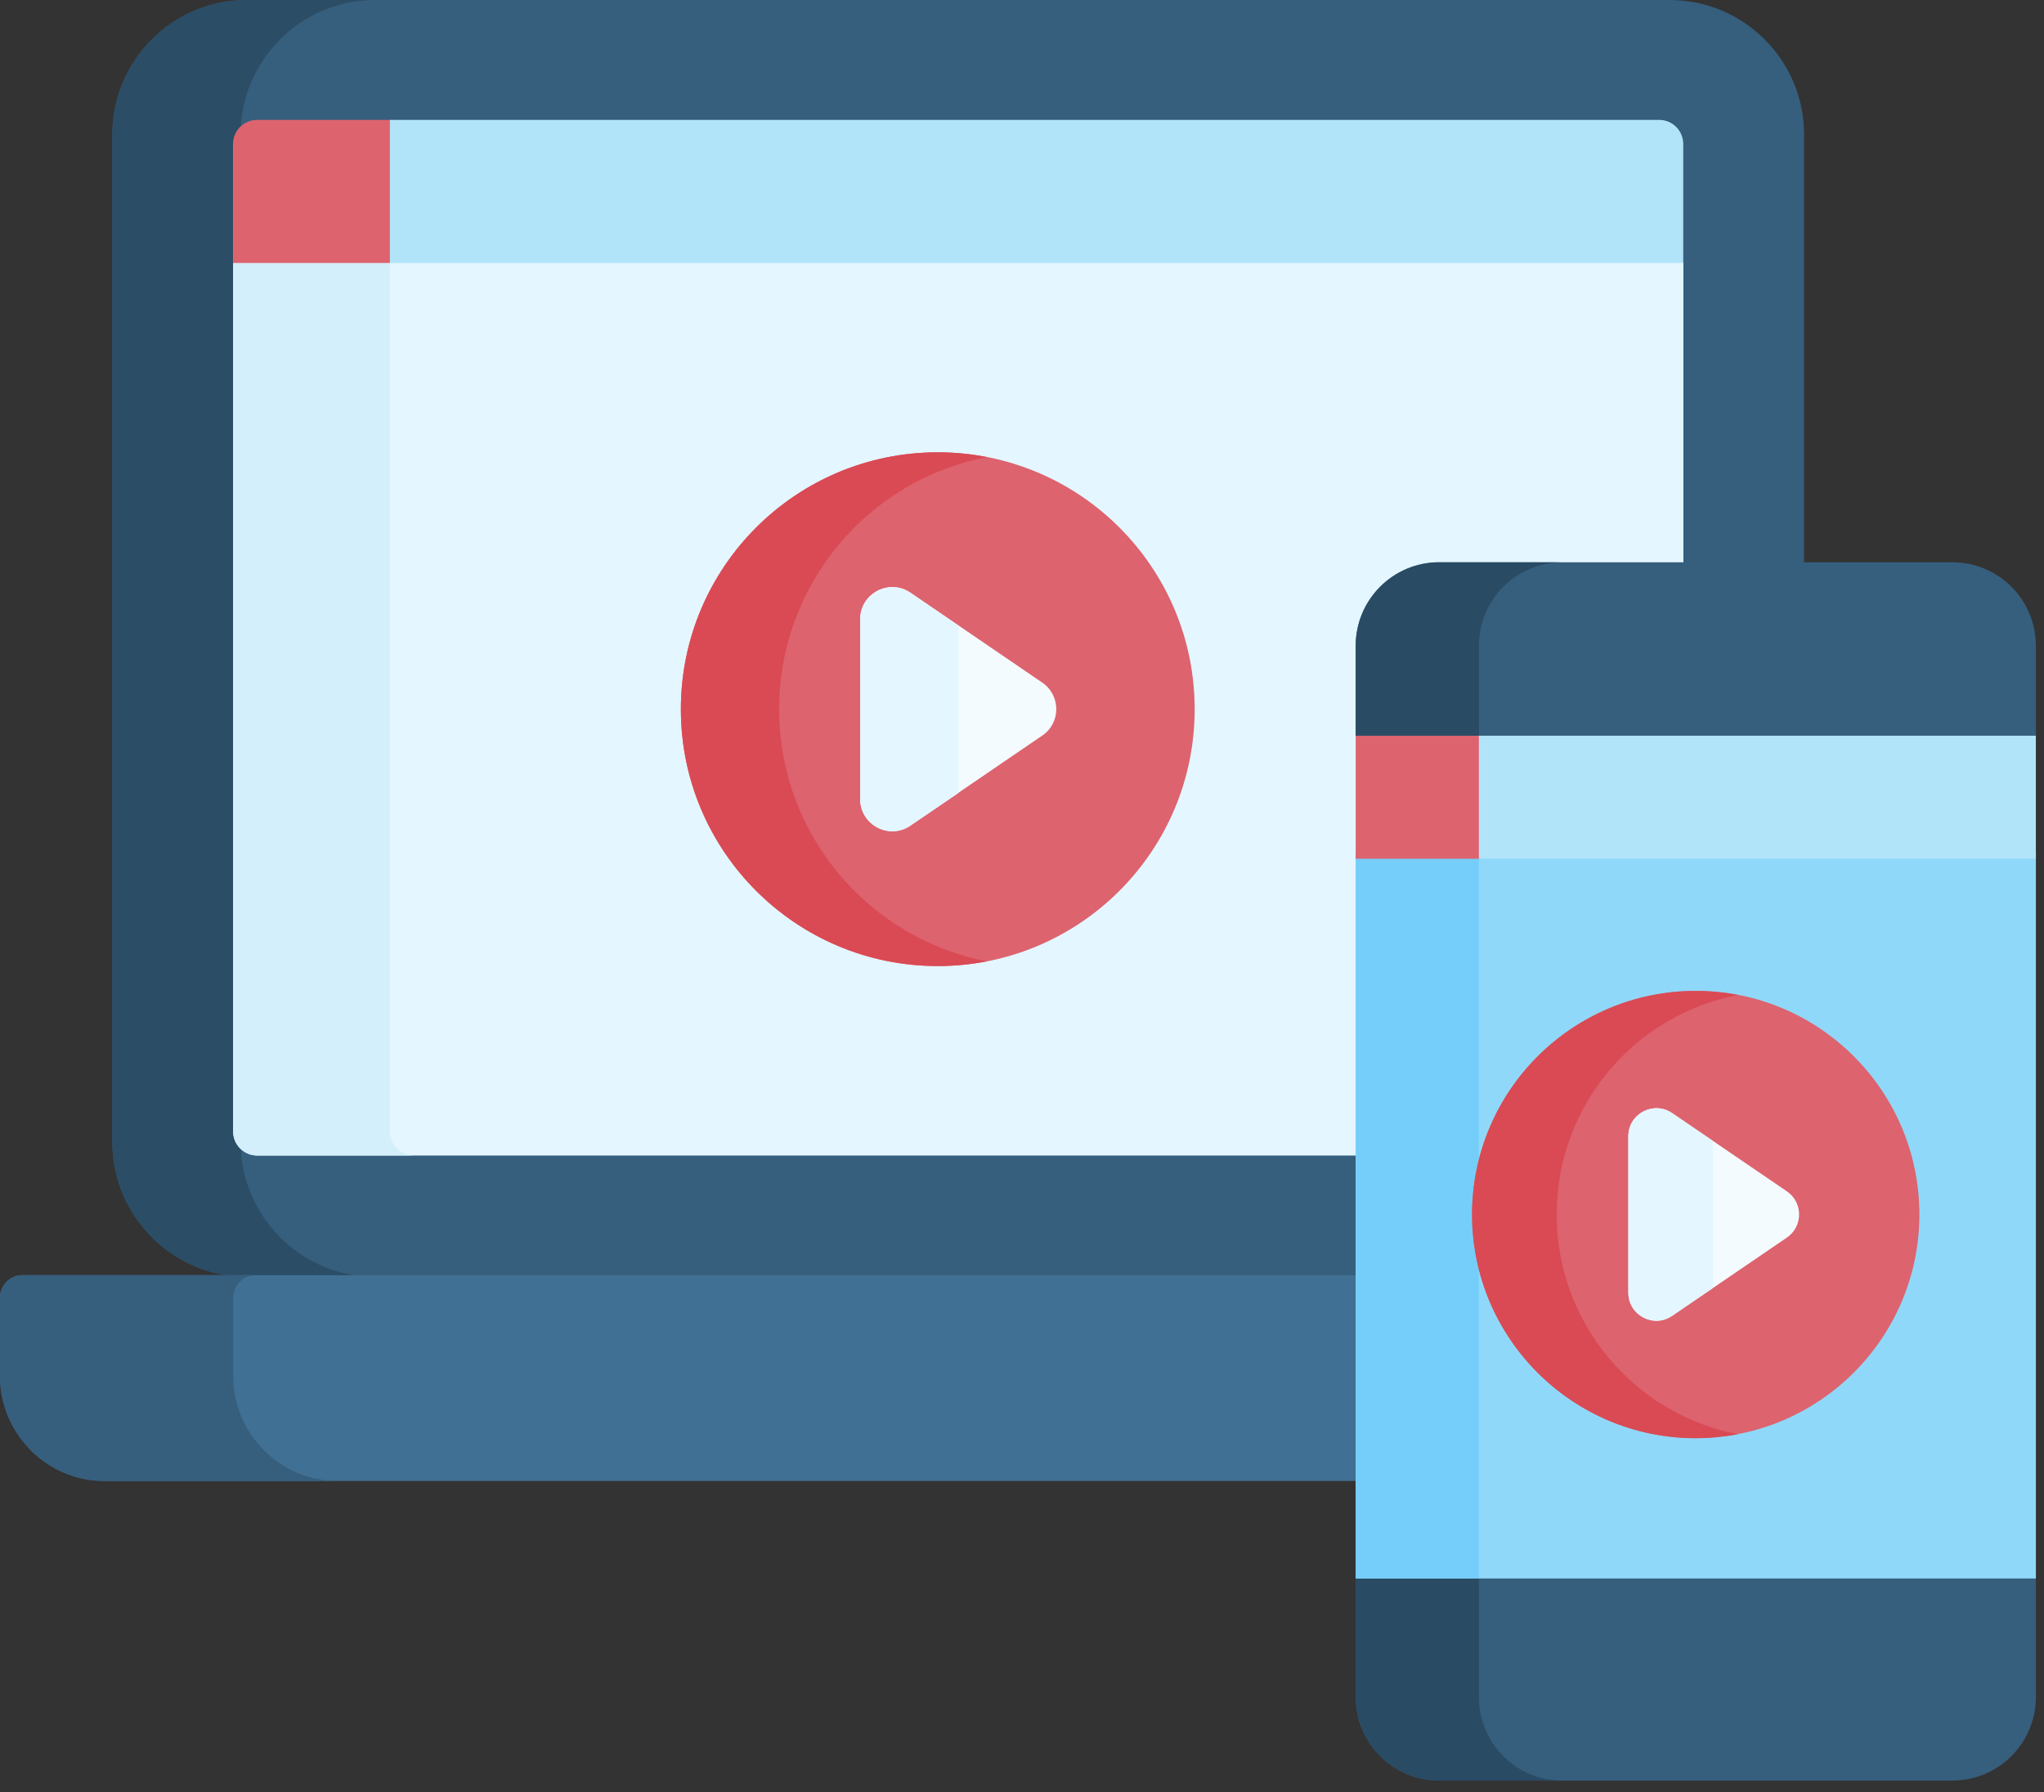 <svg xmlns="http://www.w3.org/2000/svg" width="65" height="57" viewBox="0 0 65 57" fill="none"><rect x="0" y="0" width="65" height="57" fill="#333333" stroke="none"/><path d="M53.094 0C52.24 0 8.094 0 7.849 0C5.494 0 3.573 1.916 3.573 4.276V36.335C3.573 38.421 5.117 40.224 7.174 40.554L7.943 41.168H52.335L53.769 40.554C55.827 40.224 57.37 38.416 57.37 36.335C57.37 35.269 57.37 5.239 57.37 4.276C57.37 1.916 55.454 0 53.094 0Z" fill="#365E7D"></path><path d="M7.651 36.335V4.276C7.651 1.921 9.567 0 11.927 0C9.44 0 7.896 0 7.849 0C5.494 0 3.573 1.916 3.573 4.276V36.335C3.573 38.421 5.117 40.224 7.174 40.554L7.943 41.168H12.021L11.252 40.554C9.194 40.229 7.651 38.421 7.651 36.335Z" fill="#2B4D66"></path><path d="M53.009 7.551H8.188L7.414 8.363V35.986C7.414 36.41 7.759 36.75 8.183 36.75H52.763C53.188 36.75 53.533 36.406 53.533 35.986C53.533 35.259 53.533 9.198 53.533 8.363L53.009 7.551Z" fill="#E4F6FF"></path><path d="M12.398 35.986V8.363L13.172 7.551H8.188L7.414 8.363V35.986C7.414 36.41 7.759 36.75 8.183 36.75H13.167C12.742 36.75 12.398 36.406 12.398 35.986Z" fill="#D3EFFB"></path><path d="M12.398 3.813H8.178C7.754 3.813 7.409 4.158 7.409 4.583V8.363H12.393L12.719 8.014V4.059L12.398 3.813Z" fill="#DD636E"></path><path d="M52.763 3.813C50.781 3.813 13.969 3.813 12.398 3.813V8.363H53.528V4.583C53.528 4.158 53.188 3.813 52.763 3.813Z" fill="#B1E4F9"></path><path d="M60.23 40.554H0.713C0.316 40.554 0 40.875 0 41.276V43.754C0 45.595 1.491 47.1 3.313 47.1H57.634C59.456 47.1 60.947 45.595 60.947 43.754V41.276C60.942 40.88 60.626 40.554 60.23 40.554Z" fill="#407093"></path><path d="M7.414 43.754V41.276C7.414 40.88 7.735 40.554 8.127 40.554H0.713C0.316 40.554 0 40.875 0 41.276V43.754C0 45.595 1.491 47.1 3.313 47.1H10.727C8.901 47.1 7.414 45.595 7.414 43.754Z" fill="#365E7D"></path><path d="M64.062 49.488V24.041L64.742 23.399C64.742 21.794 64.742 20.747 64.742 20.539C64.742 19.071 63.552 17.882 62.084 17.882H45.769C44.302 17.882 43.112 19.071 43.112 20.539V23.399L43.872 24.084V49.724L43.112 50.196V53.972C43.112 55.44 44.302 56.629 45.769 56.629H62.084C63.552 56.629 64.742 55.44 64.742 53.972C64.742 53.731 64.742 52.315 64.742 50.196L64.062 49.488Z" fill="#365E7D"></path><path d="M47.029 53.977V50.196L47.789 49.724V24.084L47.029 23.399V20.539C47.029 19.071 48.219 17.882 49.687 17.882H45.769C44.302 17.882 43.112 19.071 43.112 20.539V23.399L43.872 24.084V49.724L43.112 50.196V53.972C43.112 55.44 44.302 56.629 45.769 56.629H49.687C48.219 56.634 47.029 55.444 47.029 53.977Z" fill="#294B64"></path><path d="M37.991 22.554C37.991 27.066 34.334 30.724 29.822 30.724C25.31 30.724 21.652 27.066 21.652 22.554C21.652 18.043 25.31 14.385 29.822 14.385C34.334 14.385 37.991 18.043 37.991 22.554Z" fill="#DD636E"></path><path d="M24.777 22.554C24.777 18.576 27.618 15.263 31.384 14.536C30.879 14.437 30.355 14.385 29.822 14.385C25.31 14.385 21.652 18.043 21.652 22.554C21.652 27.066 25.31 30.724 29.822 30.724C30.355 30.724 30.879 30.672 31.384 30.573C27.618 29.846 24.777 26.533 24.777 22.554Z" fill="#DA4A54"></path><path d="M33.144 21.709L28.953 18.849C28.274 18.387 27.354 18.873 27.354 19.694V25.41C27.354 26.231 28.274 26.721 28.953 26.254L33.144 23.394C33.739 22.993 33.739 22.115 33.144 21.709Z" fill="#F4FBFF"></path><path d="M30.478 19.893L28.953 18.854C28.274 18.392 27.354 18.878 27.354 19.699V25.414C27.354 26.236 28.274 26.726 28.953 26.259L30.478 25.221V19.893Z" fill="#E4F6FF"></path><path d="M64.742 27.127H43.112V50.201H64.742V27.127Z" fill="#90D8F9"></path><path d="M47.029 27.127H43.112V50.201H47.029V27.127Z" fill="#75CEF9"></path><path d="M54.968 54.189H52.891C52.353 54.189 51.914 53.75 51.914 53.212C51.914 52.674 52.353 52.235 52.891 52.235H54.968C55.506 52.235 55.944 52.674 55.944 53.212C55.944 53.75 55.506 54.189 54.968 54.189Z" fill="#365E7D"></path><path d="M61.037 38.624C61.037 42.55 57.851 45.736 53.925 45.736C49.998 45.736 46.812 42.55 46.812 38.624C46.812 34.697 49.998 31.512 53.925 31.512C57.851 31.512 61.037 34.697 61.037 38.624Z" fill="#DD636E"></path><path d="M49.503 38.624C49.503 35.155 51.985 32.272 55.27 31.644C54.836 31.559 54.387 31.517 53.925 31.517C49.998 31.517 46.812 34.702 46.812 38.629C46.812 42.555 49.998 45.741 53.925 45.741C54.383 45.741 54.831 45.694 55.27 45.614C51.985 44.981 49.503 42.093 49.503 38.624Z" fill="#DA4A54"></path><path d="M47.096 23.399H43.112V27.311H47.096V23.399Z" fill="#DD636E"></path><path d="M47.029 23.399V27.311H64.741V23.399C62.589 23.399 49.21 23.399 47.029 23.399Z" fill="#B1E4F9"></path><path d="M56.823 37.888L53.175 35.401C52.584 35 51.782 35.42 51.782 36.137V41.111C51.782 41.829 52.584 42.254 53.175 41.848L56.823 39.36C57.342 39.007 57.342 38.242 56.823 37.888Z" fill="#F4FBFF"></path><path d="M54.468 36.283L53.175 35.401C52.584 35 51.782 35.42 51.782 36.137V41.111C51.782 41.829 52.584 42.254 53.175 41.848L54.468 40.965V36.283Z" fill="#E4F6FF"></path></svg>